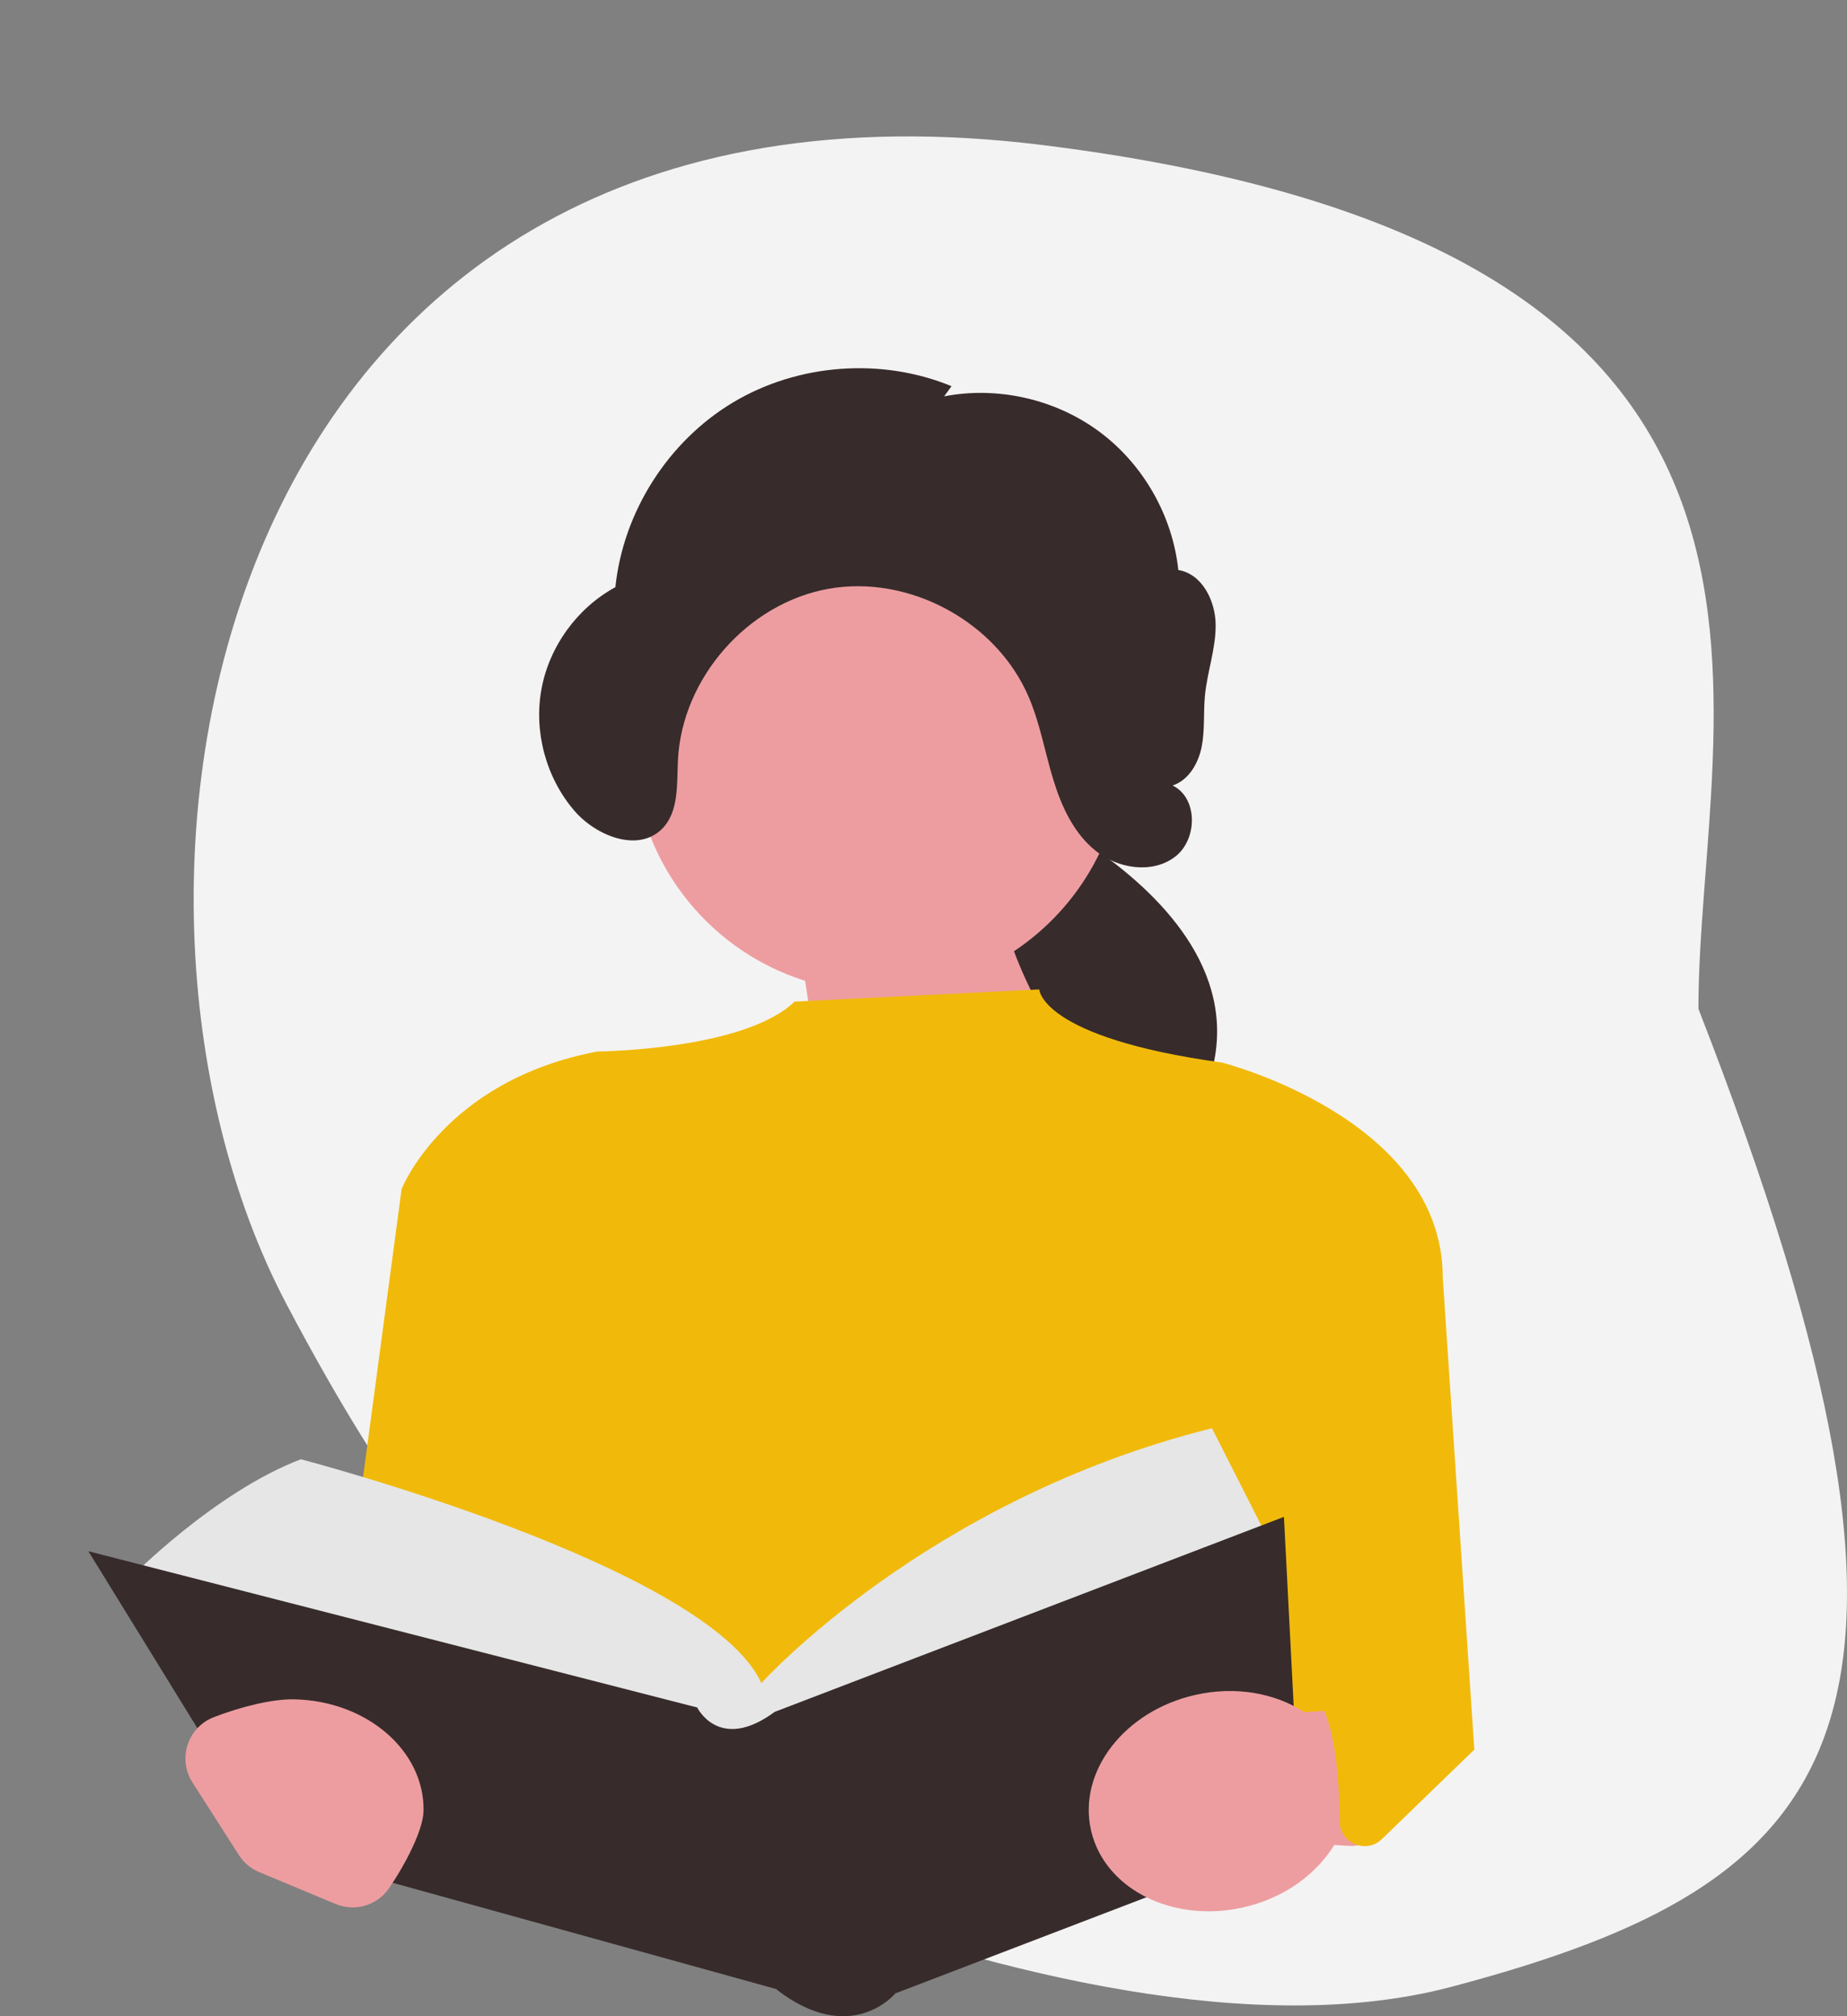 <svg viewBox="0 0 508.941 555.616" xmlns="http://www.w3.org/2000/svg" xmlns:xlink="http://www.w3.org/1999/xlink" width="508.941" height="555.616" fill="none" customFrame="#000000">
	<rect x="0" y="0" width="508.941" height="555.616" fill="#808080" stroke="none"/>
	<rect id="hero" width="500" height="555.616" x="0" y="0" />
	<path id="Форма 16" d="M287.5 40C516 68.5 468 195 468 278C545.5 477 507.5 519 400 547.5C292.5 576 116.5 477 116.5 477C144.9 415 140.5 476 79 359.5C17.5 243 59 11.5 287.5 40Z" fill="rgb(244,243,243)" fill-rule="evenodd" />
	<path id="Форма 4" d="M54.914 0C54.914 0 -43.391 42.796 23.057 106.355C89.506 169.913 105.111 41.803 105.111 41.803L54.914 0L54.914 0Z" fill="rgb(55,43,43)" fill-rule="nonzero" transform="matrix(-1,0,0,1,335.375,221.741)" />
	<path id="Форма 5" d="M0 67.634C0 30.281 30.248 0 67.56 0C104.873 0 135.12 30.281 135.12 67.634C135.12 97.927 115.224 123.565 87.801 132.176L74.74 218.584L8.16 163.04C8.16 163.04 22.543 144.699 30.257 124.018C12.026 111.906 0 91.18 0 67.634L0 67.634Z" fill="rgb(237,157,160)" fill-rule="nonzero" transform="matrix(-1,0,0,1,309.657,138.117)" />
	<path id="Форма 6" d="M187.292 3.359L119.879 0C119.879 0 119.461 13.261 69.548 20.154C69.548 20.154 8.743 35.496 8.698 79.368L0 209.482L316.322 210.093L295.579 54.966C295.579 54.966 283.722 25.017 241.588 17.101C241.588 17.101 201.21 16.772 187.292 3.359L187.292 3.359Z" fill="rgb(241,186,10)" fill-rule="nonzero" transform="matrix(-1,0,0,1,406.248,272.661)" />
	<path id="Форма 7" d="M140.102 70.235C140.102 70.235 94.691 19.673 15.953 0L0 31.453L144.198 92.044L313.93 41.186C313.93 41.186 290.676 17.536 266.996 8.55C266.996 8.55 154.936 37.843 140.102 70.234L140.102 70.235Z" fill="rgb(230,230,230)" fill-rule="nonzero" transform="matrix(-1,0,0,1,349.907,393.586)" />
	<path id="Форма 8" d="M334.009 9.468L303.536 58.938L283.399 91.615L251.004 100.602L144.582 130.091C123.882 146.251 111.638 131.314 111.638 131.314L41.687 104.532L5.436 90.639L0 88.564L0.137 85.995L2.127 47.34L4.57 0L144.898 53.743C160.189 65.025 166.243 52.534 166.243 52.534L334.009 9.468L334.009 9.468Z" fill="rgb(55,43,43)" fill-rule="nonzero" transform="matrix(-1,0,0,1,358.359,418.011)" />
	<path id="Форма 9" d="M63.695 22.88L50.872 42.938C49.535 45.03 47.591 46.663 45.301 47.618L24.219 56.412C18.88 58.639 12.713 56.806 9.465 52.015C4.74 45.046 0.127 35.927 0.006 30.843C-0.364 14.271 15.545 0.46 35.545 0.007C41.54 -0.137 50.242 2.008 57.786 4.922C64.987 7.704 67.856 16.372 63.695 22.88L63.695 22.88Z" fill="rgb(237,157,160)" fill-rule="nonzero" transform="matrix(-1,0,0,1,116.709,468.285)" />
	<path id="Форма 10" d="M79.856 38.346C77.111 50.508 65.8 58.904 52.073 60.443C47.544 60.965 42.753 60.731 37.907 59.632C28.711 57.557 20.997 52.748 15.822 46.55C14.696 45.231 13.694 43.857 12.829 42.428L8.634 42.697C3.792 43.007 -0.239 39.022 0.011 34.171L1.11 12.816C1.343 8.305 5.206 4.849 9.71 5.125L21.079 5.82C29.068 0.598 39.967 -1.449 51.126 1.079C70.646 5.49 83.508 22.173 79.856 38.346L79.856 38.346Z" fill="rgb(237,157,160)" fill-rule="nonzero" transform="matrix(-1,0,0,1,380.476,466)" />
	<path id="Форма 11" d="M1.07489e-05 25.419L25.462 50.084C29.783 54.27 37.017 51.26 37.08 45.241C37.252 28.771 39.396 6.228 50.016 8.626L5.327 0L0 25.419L1.07489e-05 25.419Z" fill="rgb(241,186,10)" fill-rule="nonzero" transform="matrix(-1,0,0,1,406.248,456.724)" />
	<path id="Форма 12" d="M74.81 7.757C60.036 4.909 44.134 8.531 32.046 17.499C19.958 26.466 11.868 40.642 10.29 55.62C3.768 56.659 0.076 64.05 0.002 70.662C-0.072 77.273 2.329 83.66 2.954 90.242C3.397 94.909 2.945 99.662 3.843 104.263C4.741 108.864 7.414 113.542 11.868 114.99C4.827 118.427 4.958 129.884 11.188 134.637C17.417 139.391 26.813 137.962 32.952 133.091C39.091 128.22 42.523 120.702 44.795 113.197C47.066 105.693 48.414 97.88 51.487 90.667C60.341 69.876 84.454 56.824 106.68 60.79C128.907 64.756 147.029 85.345 148.162 107.918C148.499 114.613 147.839 122.278 152.599 126.993C159.163 133.496 170.697 128.948 176.719 121.939C184.511 112.869 187.935 100.199 185.774 88.433C183.613 76.668 175.91 66.046 165.405 60.344C163.257 39.578 150.863 20.123 132.959 9.416C115.056 -1.29 92.069 -2.993 72.786 4.958" fill="rgb(55,43,43)" fill-rule="nonzero" transform="matrix(-1,0,0,1,334.975,101.467)" />
</svg>
